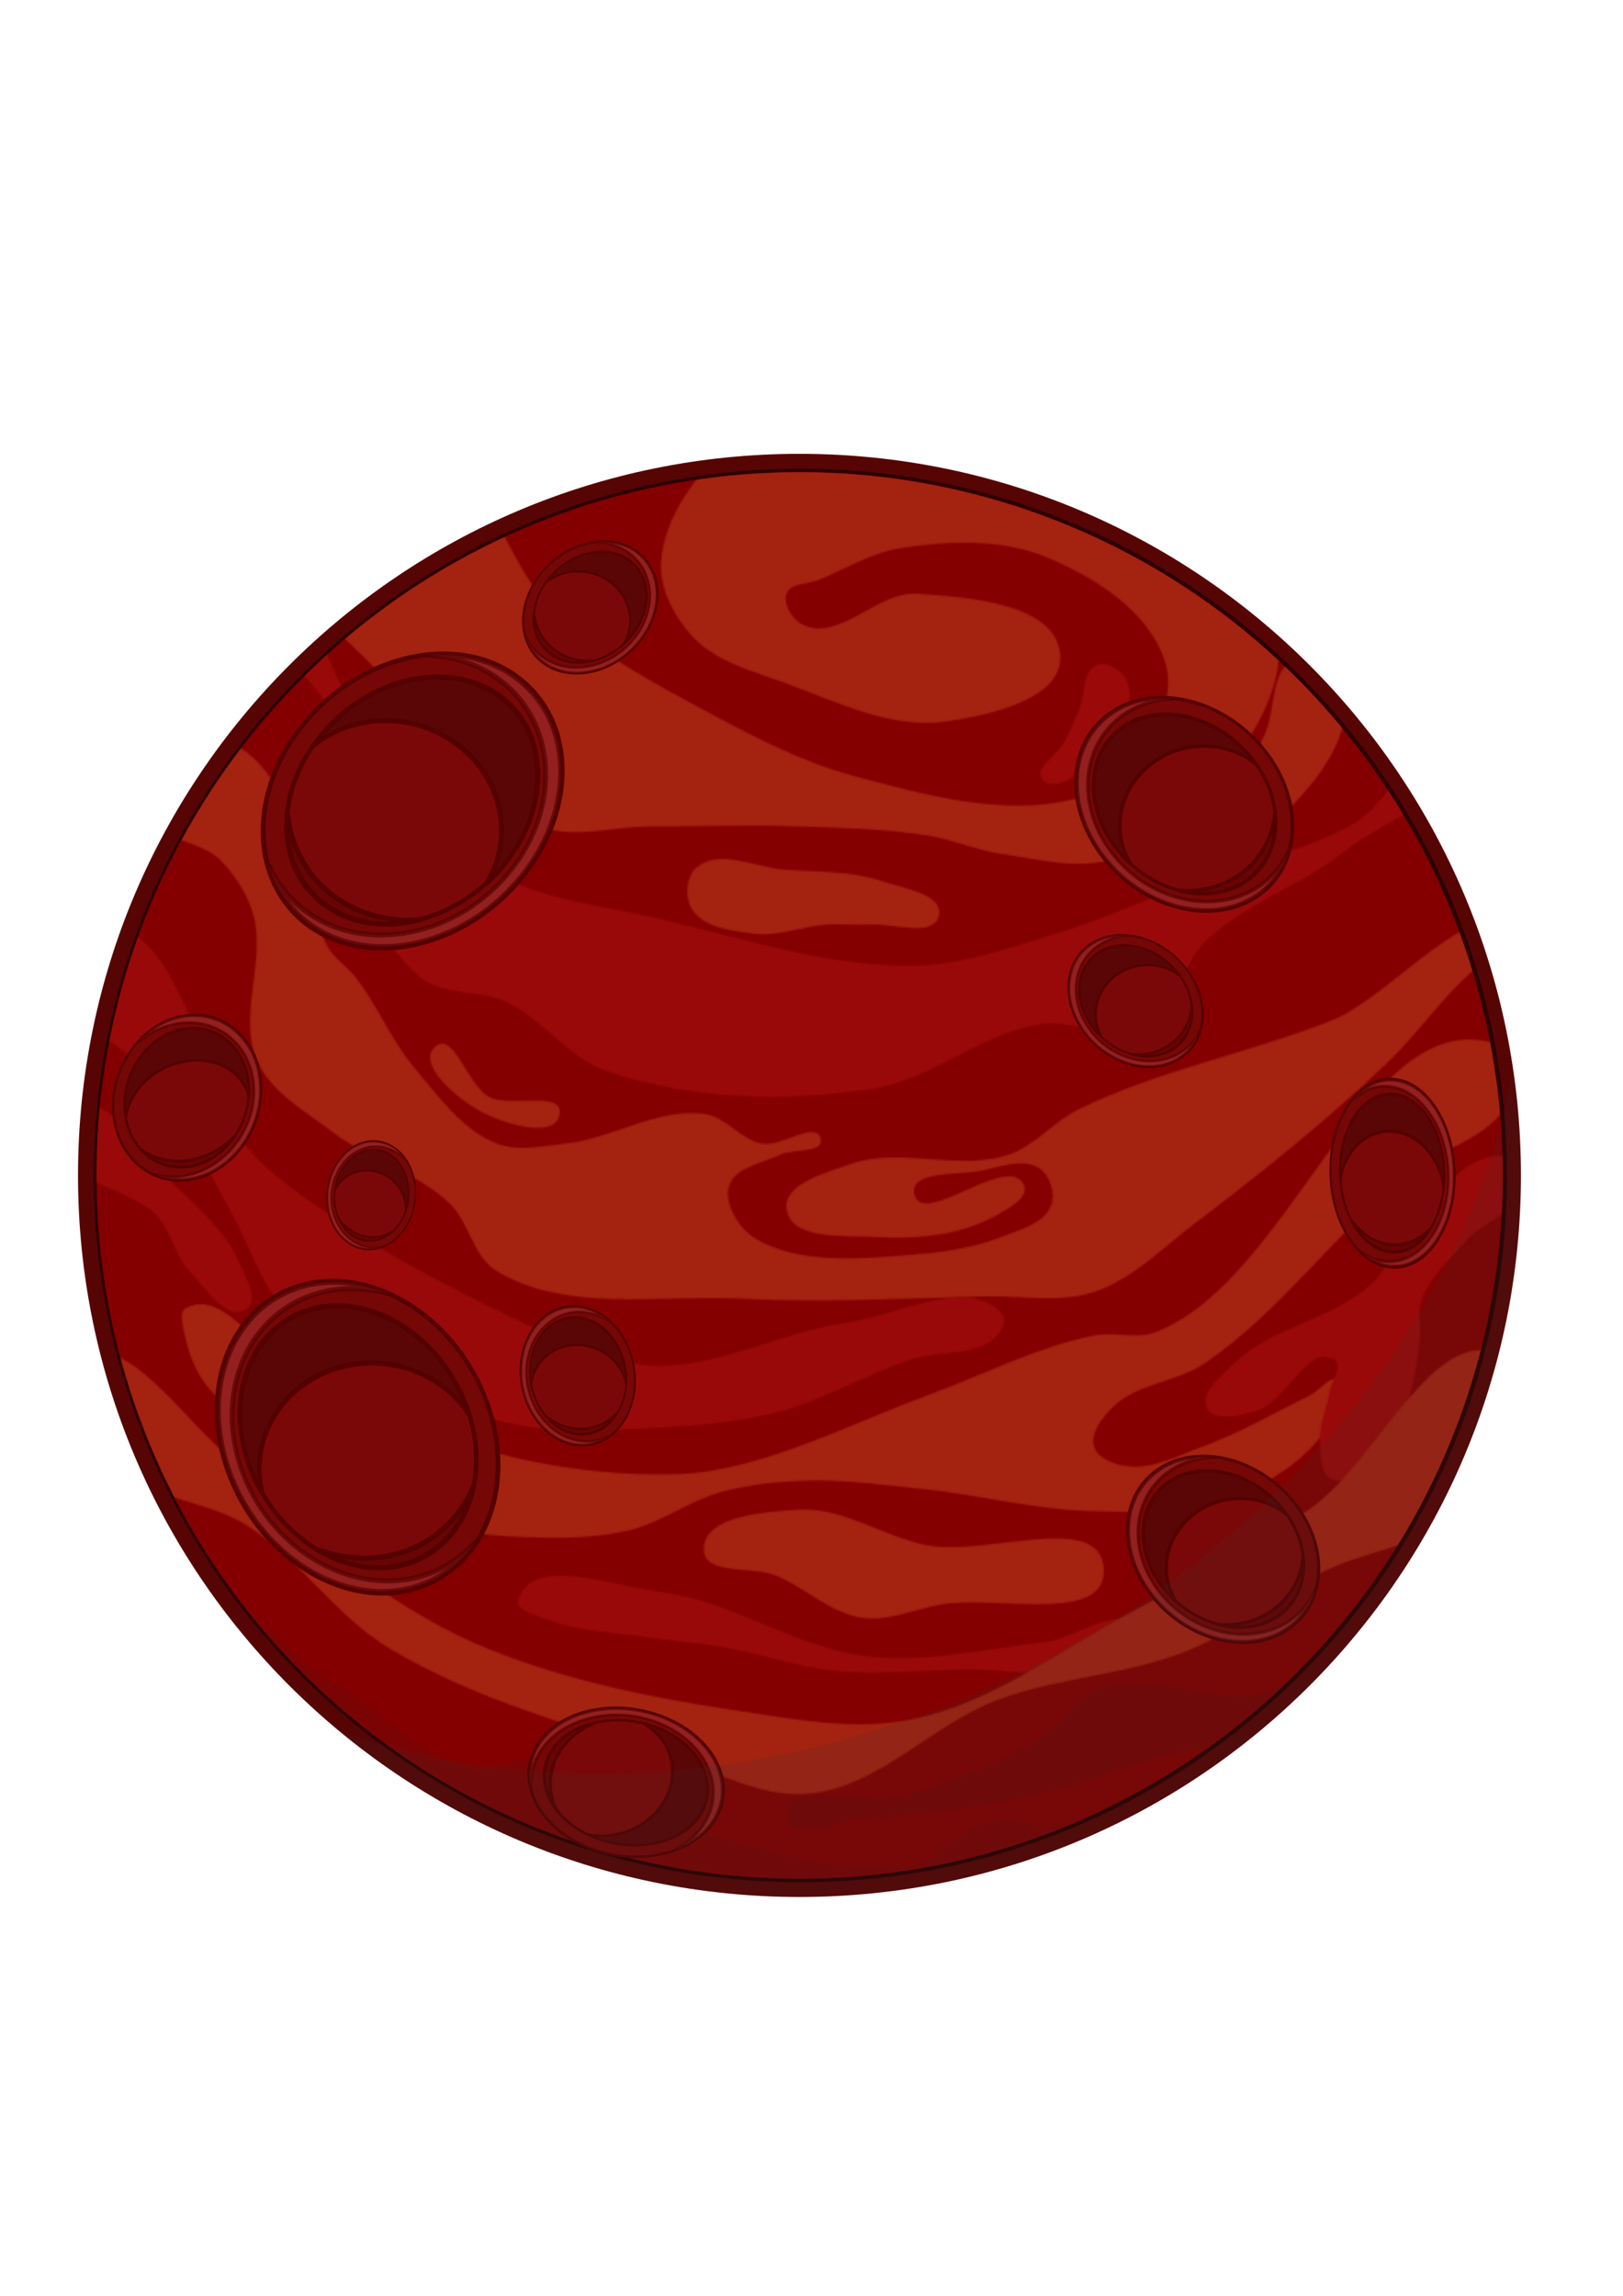 <?xml version="1.0" encoding="UTF-8" standalone="no"?>
<!-- Created with Inkscape (http://www.inkscape.org/) -->

<svg
   xmlns:dc="http://purl.org/dc/elements/1.1/"
   xmlns:cc="http://creativecommons.org/ns#"
   xmlns:rdf="http://www.w3.org/1999/02/22-rdf-syntax-ns#"
   xmlns:svg="http://www.w3.org/2000/svg"
   xmlns="http://www.w3.org/2000/svg"
   xmlns:sodipodi="http://sodipodi.sourceforge.net/DTD/sodipodi-0.dtd"
   xmlns:inkscape="http://www.inkscape.org/namespaces/inkscape"
   width="744.094"
   height="1052.362"
   id="svg6110"
   version="1.1"
   inkscape:version="0.48.4 r9939"
   sodipodi:docname="Planet_Mars.svg"
   inkscape:export-filename="C:\Users\Assem_2\Desktop\Planet_Mars.png"
   inkscape:export-xdpi="90"
   inkscape:export-ydpi="90">
  <defs
     id="defs6112">
    <pattern
       patternUnits="userSpaceOnUse"
       width="945.98"
       height="981.071"
       patternTransform="translate(-1741.621,-219.77)"
       id="pattern6421">
      <path
         sodipodi:nodetypes="aaaaaaaaaaaaaaaaaaaaaaaaaaaaaaaaa"
         inkscape:connector-curvature="0"
         id="path6129"
         d="m 489.641,165.031 c 22.475,9.151 45.782,-21.535 70,-20 32.574,2.065 88.032,5.992 90,38.571 1.66,27.474 -44.194,37.444 -71.429,41.429 -34.399,5.033 -68.763,-12.387 -101.428,-24.286 -20.01,-7.289 -42.562,-13.05 -57.143,-28.571 -11.688,-12.441 -21.163,-30.113 -20,-47.143 1.964,-28.761 22.346,-55.585 44.286,-74.286 34.321,-29.255 80.721,-46.94 125.714,-50 51.391,-3.495 109.985,4.707 150,37.143 39.873,32.321 64.884,87.294 67.143,138.571 1.121,25.446 -12.333,50.706 -27.143,71.429 -19.073,26.687 -44.645,52.338 -75.714,62.857 -22.57,7.641 -47.842,0.526 -71.429,-2.857 -15.548,-2.23 -30.203,-8.955 -45.714,-11.429 -26.401,-4.21 -53.282,-4.761 -80,-5.714 -31.409,-1.12 -62.857,0 -94.286,0 -22.857,0 -47.191,8.084 -68.571,0 -20.197,-7.636 -32.835,-28.073 -48.571,-42.857 -14.725,-13.833 -30.14,-27.159 -42.857,-42.857 -28.601,-35.304 -87.898,-70.937 -74.286,-114.286 9.855,-31.384 59.571,-45.339 91.429,-37.143 43.935,11.303 51.946,75.42 85.714,105.714 26.153,23.463 57.641,40.476 88.571,57.143 31.157,16.788 62.937,33.771 97.143,42.857 44.421,11.8 92.522,25.305 137.143,14.286 16.669,-4.116 32.967,-14.537 42.857,-28.571 11.31,-16.049 20.103,-38.39 14.286,-57.143 -9.795,-31.576 -43.75,-53.043 -74.286,-65.714 -28.204,-11.703 -61.255,-10.405 -91.429,-5.714 -18.175,2.826 -34.401,13.043 -51.429,20 -6.714,2.743 -17.695,1.694 -20,8.571 -2.44,7.28 4.317,17.104 11.429,20 z"
         style="fill:#a42210;fill-opacity:1;stroke:none" />
      <path
         sodipodi:nodetypes="aaaaaaaaa"
         inkscape:connector-curvature="0"
         id="path6131"
         d="m 503.926,352.166 c -15.577,0.954 -30.998,7.761 -46.469,5.714 -13.81,-1.827 -31.649,-3.713 -38.724,-15.713 -4.384,-7.436 -3.434,-20.067 3.098,-25.711 14.069,-12.157 37.217,0.097 55.763,1.428 20.225,1.451 41.224,0.58 60.41,7.142 13.112,4.485 38.45,7.859 35.626,21.426 -2.972,14.276 -28.82,4.759 -43.371,5.714 -8.759,0.574 -17.571,-0.537 -26.332,0 z"
         style="fill:#a42210;fill-opacity:1;stroke:none" />
      <path
         sodipodi:nodetypes="aaaaaaa"
         inkscape:connector-curvature="0"
         id="path6133"
         d="m 742.468,299.315 c 14.819,16.001 44.215,-12.408 58.861,-28.568 16.019,-17.675 32.848,-44.685 24.784,-67.135 -3.838,-10.684 -18.685,-20.805 -29.43,-17.141 -15.568,5.308 -12.022,30.629 -18.588,45.709 -4.401,10.109 -8.832,20.226 -13.941,29.997 -6.642,12.704 -31.426,26.621 -21.686,37.139 z"
         style="fill:#a42210;fill-opacity:1;stroke:none" />
      <path
         sodipodi:nodetypes="aaaaaaaaaaaaaaaaaaaaa"
         inkscape:connector-curvature="0"
         id="path6135"
         d="m 123.75,98.429 c 43.575,-24.277 55.981,82.637 86.2,122.322 24.638,32.357 43.583,71.755 77.448,94.275 33.208,22.083 75.837,25.006 114.624,34.282 52.051,12.448 104.491,29.844 157.995,28.568 29.664,-0.708 58.334,-11.428 86.742,-19.998 28.515,-8.602 55.712,-21.087 83.644,-31.425 34.374,-12.722 71.445,-19.547 103.31,-37.66 27.905,-15.862 53.281,-84.839 74.621,-60.861 25.079,28.18 -51.735,55.279 -81.221,78.807 -27.17,21.679 -62.731,32.38 -87.415,56.852 -14.603,14.478 -15.961,41.695 -34.077,51.423 -20.925,11.236 -47.913,-4.403 -71.253,0 -35.958,6.783 -66.064,34.442 -102.232,39.995 -55.245,8.483 -114.533,7.035 -167.289,-11.427 -23.702,-8.295 -39.279,-32.072 -61.959,-42.852 -17.089,-8.123 -40.07,-3.597 -54.518,-15.815 -27.988,-23.669 -39.229,-63.406 -47.749,-99.058 -4.176,-17.473 4.569,-36.83 -1.078,-53.885 -8.47,-25.581 -33.758,-42.314 -46.939,-65.817 -12.004,-21.403 -50.291,-55.784 -28.855,-67.727 z"
         style="fill:#9a0909;fill-opacity:1;stroke:none" />
      <path
         sodipodi:nodetypes="aaaaaaaaaaaaaaaaaaaaaaaaaaaaaaaaaaaaaaaaaaa"
         inkscape:connector-curvature="0"
         id="path6137"
         d="m 935.355,360.746 c -21.37,-36.4 -76.485,35.849 -115.714,51.429 -52.069,20.679 -108.257,31.072 -158.571,55.714 -15.777,7.727 -27.585,23.121 -44.286,28.571 -31.288,10.21 -67.533,-5.233 -98.572,5.714 -15.452,5.45 -42.682,12.407 -40,28.571 3.255,19.618 37.291,15.982 57.143,17.143 24.619,1.439 51.198,-1.066 72.857,-12.857 7.99,-4.35 22.551,-11.819 18.572,-20 -10.034,-20.625 -63.844,28.158 -68.572,5.714 -3.011,-14.294 27.071,-11.595 41.429,-14.286 12.178,-2.282 27.021,-8.574 37.143,-1.429 6.521,4.604 9.884,15.36 7.143,22.857 -4.265,11.662 -19.885,15.423 -31.429,20 -18.926,7.504 -39.698,9.898 -60,11.429 -25.185,1.899 -51.45,4.153 -75.714,-2.857 -10.044,-2.902 -20.746,-7.446 -27.143,-15.714 -5.444,-7.036 -10.468,-17.463 -7.143,-25.714 4.548,-11.287 20.484,-13.253 31.429,-18.571 8.272,-4.019 27.756,-1.033 25.714,-10 -2.756,-12.108 -24.976,5.341 -37.143,2.857 -13.147,-2.684 -22.418,-16.768 -35.714,-18.571 -29.431,-3.991 -57.606,15.459 -87.143,18.571 -14.207,1.497 -29.543,5.179 -42.857,0 -21.674,-8.431 -36.401,-29.395 -51.429,-47.143 -14.681,-17.337 -23.198,-39.208 -37.143,-57.143 -5.171,-6.651 -13.016,-11.227 -17.143,-18.571 -15.282,-27.202 -9.414,-63.396 -25.714,-90 -9.857,-16.089 -22.601,-37.328 -41.429,-38.571 -22.149,-1.463 -54.684,16.377 -54.286,38.571 0.388,21.657 39.241,20.132 54.286,35.714 8.906,9.224 16.349,20.566 20,32.857 8.819,29.685 -9.874,64.628 2.857,92.857 8.864,19.654 29.981,31.235 47.143,44.286 22.622,17.203 52.123,24.849 72.857,44.286 12.722,11.926 15.007,33.953 30,42.857 44.085,26.179 101.652,14.52 152.857,17.143 50.888,2.606 101.919,-0.13 152.857,-1.429 22.87,-0.583 46.856,4.34 68.572,-2.857 24.072,-7.978 42.617,-27.579 62.857,-42.857 41.558,-31.369 82.242,-64.146 120,-100 18.816,-17.867 33.59,-39.764 52.857,-57.143 8.84,-7.974 34.599,-11.162 28.571,-21.429 z"
         style="fill:#a42210;fill-opacity:1;stroke:none" />
      <path
         sodipodi:nodetypes="aaaaa"
         inkscape:connector-curvature="0"
         id="path6139"
         d="m 258.212,428.603 c 11.573,-10.051 20.082,24.148 33.572,31.429 13.365,7.213 46.302,-4.339 44.286,10.714 -2.182,16.29 -34.815,6.363 -49.286,-1.429 -14.598,-7.86 -41.089,-29.843 -28.572,-40.714 z"
         style="fill:#a42210;fill-opacity:1;stroke:none" />
      <path
         sodipodi:nodetypes="aaaaaaaaaaaaaaaaaaaa"
         inkscape:connector-curvature="0"
         id="path6141"
         d="m 398.118,628.665 c 40.428,-0.495 78.149,-21.656 118.188,-27.274 32.055,-4.498 76.171,-29.849 96.975,-5.051 2.887,3.442 0.075,9.886 -3.03,13.132 -13.046,13.635 -36.651,9.169 -54.548,15.152 -28.821,9.635 -55.353,26.038 -84.853,33.335 -29.599,7.322 -60.456,8.669 -90.914,10.102 -20.184,0.949 -40.626,1.979 -60.609,-1.01 -22.872,-3.421 -45.408,-10.098 -66.67,-19.193 -30.106,-12.878 -61.84,-26.203 -84.853,-49.497 -18.228,-18.451 -25.665,-45.078 -38.386,-67.68 -14.565,-25.879 -26.142,-53.641 -43.436,-77.782 -24.298,-33.916 -99.557,-54.285 -83.843,-92.934 7.88,-19.379 43.743,-13.038 62.63,-4.041 23.111,11.01 32.35,40.069 44.447,62.629 11.081,20.666 11.612,46.587 25.254,65.66 17.105,23.915 43.48,39.869 67.68,56.569 28.291,19.523 59.148,35.158 89.904,50.508 21.719,10.84 43.539,21.932 66.67,29.294 12.774,4.066 25.991,8.245 39.396,8.081 z"
         style="fill:#9a0909;fill-opacity:1;stroke:none" />
      <path
         sodipodi:nodetypes="aaaaaaaaa"
         inkscape:connector-curvature="0"
         id="path6143"
         d="m 19.311,489.264 c -1.32,-8.938 3.303,-22.279 12.122,-24.244 25.973,-5.785 43.476,31.026 62.63,49.497 14.959,14.425 31.696,28.61 40.406,47.477 4.432,9.6 13.982,25.655 5.051,31.315 -12.07,7.649 -25.562,-13.838 -35.355,-24.244 -9.419,-10.008 -11.37,-25.764 -21.213,-35.355 -12.743,-12.416 -32.458,-15.296 -46.467,-26.264 -6.564,-5.139 -15.955,-9.935 -17.173,-18.183 z"
         style="fill:#9a0909;fill-opacity:1;stroke:none" />
      <path
         sodipodi:nodetypes="aaaaaaaaaaaaaaaaaaaaaaaaaaaaaa"
         inkscape:connector-curvature="0"
         id="path6145"
         d="m 102.143,592.3 c 25.203,-13.118 47.157,32.069 72.731,44.447 42.959,20.792 87.841,38.788 134.35,49.497 32.977,7.594 67.192,11.145 101.015,10.102 14.662,-0.453 29.261,-3.299 43.437,-7.071 38.922,-10.357 75.327,-28.547 113.137,-42.426 34.594,-12.699 67.919,-30.1 104.046,-37.376 12.561,-2.53 26.421,2.564 38.386,-2.02 88.096,-33.754 134.486,-217.171 220.213,-177.787 10.102,4.641 5.932,23.367 1.01,33.335 -11.75,23.796 -44.142,29.622 -64.65,46.467 -44.182,36.29 -78.1,84.851 -125.259,117.178 -17.887,12.261 -43.408,12.797 -58.589,28.284 -6.223,6.348 -13.741,15.752 -11.112,24.244 2.323,7.502 12.432,10.985 20.203,12.122 16.162,2.364 32.122,-6.555 47.477,-12.122 23.504,-8.521 45.218,-21.347 67.68,-32.325 6.088,-2.976 13.044,-13.509 18.183,-9.091 9.125,7.844 -3.85,24.751 -11.112,34.345 -14.653,19.361 -37.695,32.375 -60.609,40.406 -25.835,9.055 -54.453,7.656 -81.822,7.071 -36.661,-0.783 -72.609,-10.496 -109.097,-14.142 -23.847,-2.383 -47.767,-5.812 -71.721,-5.051 -17.658,0.561 -35.468,2.477 -52.528,7.071 -20.408,5.496 -37.997,19.479 -58.589,24.244 -21.036,4.867 -43.072,4.83 -64.65,4.041 -14.943,-0.546 -30.267,-1.315 -44.447,-6.061 -54.894,-18.375 -112.033,-42.526 -151.523,-84.853 -9.145,-9.802 -14.649,-23.2 -17.173,-36.365 -1.016,-5.301 -3.778,-13.67 1.01,-16.162 z"
         style="fill:#a42210;fill-opacity:1;stroke:none" />
      <path
         sodipodi:nodetypes="aaaaaaaaaaaaaaaaa"
         inkscape:connector-curvature="0"
         id="path6147"
         d="m 741.57,654.929 c -4.923,-9.351 8.659,-19.833 16.162,-27.274 23.784,-23.587 62.255,-27.793 86.873,-50.508 10.846,-10.008 15.371,-25.405 25.254,-36.365 14.87,-16.491 28.603,-39.792 50.508,-43.437 8.943,-1.488 23.379,1.231 25.254,10.102 4.186,19.802 -29.256,28.069 -42.426,43.437 -9.86,11.505 -22.196,22.089 -27.274,36.365 -2.823,7.938 0.025,16.893 -1.01,25.254 -1.817,14.681 -3.909,29.582 -9.091,43.437 -4.595,12.283 -9.091,25.982 -19.193,34.345 -7.382,6.111 -18.786,13.539 -27.274,9.091 -7.456,-3.907 -6.708,-15.834 -7.071,-24.244 -0.445,-10.292 4.286,-20.157 6.061,-30.305 1.173,-6.708 8.761,-16.525 3.03,-20.203 -16.584,-10.644 -30.434,27.336 -49.497,32.325 -9.794,2.563 -25.588,6.938 -30.305,-2.02 z"
         style="fill:#9a0909;fill-opacity:1;stroke:none" />
      <path
         sodipodi:nodetypes="aaaaaaaa"
         inkscape:connector-curvature="0"
         id="path6149"
         d="m 471.859,759.985 c -14.819,-6.245 -44.931,-0.089 -45.457,-16.162 -0.695,-21.255 37.373,-23.781 58.589,-25.254 27.87,-1.935 53.443,16.62 80.812,22.223 36.622,7.498 109.68,-22.202 111.117,15.152 1.351,35.109 -68.525,15.63 -103.035,22.223 -16.094,3.075 -32.275,10.456 -48.487,8.081 -19.668,-2.881 -35.221,-18.544 -53.538,-26.264 z"
         style="fill:#a42210;fill-opacity:1;stroke:none" />
      <path
         sodipodi:nodetypes="aaaaaaaaaaaa"
         inkscape:connector-curvature="0"
         id="path6151"
         d="m 310.235,775.137 c 7.791,-28.638 59.435,-8.661 88.894,-5.051 45.139,5.533 85.105,35.435 130.31,40.406 36.94,4.062 74.197,-4.851 111.117,-9.091 18.261,-2.097 47.715,-25.145 54.548,-8.081 5.209,13.009 -21.02,19.908 -34.345,24.244 -22.096,7.19 -46.467,0.698 -69.701,1.01 -27.274,0.366 -54.677,3.677 -81.822,1.01 -24.318,-2.389 -47.629,-11.076 -71.721,-15.152 -15.731,-2.661 -31.709,-3.634 -47.477,-6.061 -20.628,-3.174 -42.262,-3.308 -61.619,-11.112 -6.756,-2.724 -20.095,-5.093 -18.183,-12.122 z"
         style="fill:#9a0909;fill-opacity:1;stroke:none" />
      <path
         sodipodi:nodetypes="aaaaaaaaaaaaaaaaaaa"
         inkscape:connector-curvature="0"
         id="path6153"
         d="m 31.432,625.635 c 30.843,-25.598 70.002,39.534 102.025,63.64 28.954,21.795 51.385,51.579 80.812,72.731 24.486,17.6 50.772,33.304 78.792,44.447 48.036,19.103 99.387,29.729 150.513,37.376 37.351,5.586 76.129,13.589 113.137,6.061 50.321,-10.235 93.069,-43.537 138.391,-67.68 37.414,-19.93 74.842,-40.114 110.107,-63.64 43.363,-28.928 79.84,-122.249 124.249,-94.954 25.094,15.423 1.793,63.524 -16.162,86.873 -22.953,29.849 -68.757,30.852 -102.025,48.487 -27.604,14.632 -51.952,35.512 -80.812,47.477 -38.25,15.857 -81.445,16.758 -120.208,31.315 -40.882,15.353 -73.749,54.004 -117.178,58.589 -29.401,3.104 -57.717,-13.177 -85.863,-22.223 -60.484,-19.44 -123.312,-35.998 -177.787,-68.69 -33.57,-20.147 -55.949,-55.616 -88.893,-76.772 -25.864,-16.609 -62.736,-16.041 -83.843,-38.386 -15.887,-16.819 -43.057,-49.874 -25.254,-64.65 z"
         style="fill:#a42210;fill-opacity:1;stroke:none" />
      <path
         sodipodi:nodetypes="aaaaaaaaaaa"
         inkscape:connector-curvature="0"
         id="path6155"
         d="m 478.93,910.498 c -1.958,-24.89 49.772,-6.143 73.741,-13.132 27.974,-8.157 55.591,-18.741 80.812,-33.335 16.206,-9.377 26.571,-28.775 44.447,-34.345 29.94,-9.33 62.854,9.156 93.944,5.051 19.318,-2.551 41.424,-31.596 55.558,-18.183 9.361,8.884 -0.567,28.678 -10.102,37.376 -23.23,21.19 -62.319,8.996 -92.934,16.162 -33.507,7.844 -65.324,22.188 -98.995,29.294 -30.894,6.521 -62.417,10.4 -93.944,12.122 -17.486,0.955 -51.155,16.448 -52.528,-1.01 z"
         style="fill:#790404;fill-opacity:1;stroke:none" />
      <path
         sodipodi:nodetypes="aaaaaaaaaaaaaaaaaaa"
         inkscape:connector-curvature="0"
         id="path6157"
         d="m 95.072,774.127 c 25.416,-27.995 67.228,34.687 100.005,53.538 29.486,16.958 53.408,47.444 86.873,53.538 12.149,2.212 24.017,-6.929 36.365,-7.071 14.004,-0.161 28.403,1.895 41.416,7.071 15.793,6.282 27.498,20.159 42.426,28.284 9.67,5.263 19.697,10.185 30.305,13.132 41.57,11.549 86.086,26.137 128.289,17.173 15.083,-3.204 24.559,-20.044 39.396,-24.244 20.735,-5.869 43.528,4.276 64.65,0 32.241,-6.527 58.059,-36.752 90.914,-38.386 29.572,-1.47 88.345,-3.138 84.853,26.264 -3.741,31.495 -64.35,-2.261 -94.954,6.061 -40.396,10.984 -72.027,44.549 -112.127,56.569 -39.288,11.776 -81.22,13.445 -122.228,14.142 -58.099,0.987 -118.644,4.301 -173.746,-14.142 -49.518,-16.574 -90.767,-52.231 -132.33,-83.843 -34.344,-26.121 -67.788,-54.194 -95.965,-86.873 -5.55,-6.436 -19.855,-14.921 -14.142,-21.213 z"
         style="fill:#7a0404;fill-opacity:1;stroke:none" />
      <path
         style="fill:#9b0909;fill-opacity:1;stroke:none"
         d="m 638.43,261.362 c 9.438,10.19 28.158,-7.902 37.485,-18.193 10.202,-11.257 20.919,-28.458 15.783,-42.755 -2.444,-6.804 -11.899,-13.249 -18.742,-10.916 -9.914,3.38 -7.656,19.506 -11.838,29.11 -2.803,6.438 -5.624,12.881 -8.878,19.103 -4.23,8.09 -20.014,16.953 -13.81,23.652 z"
         id="path6249"
         inkscape:connector-curvature="0"
         sodipodi:nodetypes="aaaaaaa" />
    </pattern>
    <clipPath
       clipPathUnits="userSpaceOnUse"
       id="clipPath6443">
      <path
         transform="matrix(0.807,0,0,0.807,160.476,431.704)"
         d="m -1208.572,-176.209 a 545.714,545.714 0 1 1 -1091.429,0 545.714,545.714 0 1 1 1091.429,0 z"
         sodipodi:ry="545.71429"
         sodipodi:rx="545.71429"
         sodipodi:cy="-176.20924"
         sodipodi:cx="-1754.2858"
         id="path6445"
         style="fill:#840000;fill-opacity:1;stroke:#2b0000;stroke-width:4;stroke-miterlimit:4;stroke-dasharray:none;stroke-dashoffset:0"
         sodipodi:type="arc" />
    </clipPath>
  </defs>
  <sodipodi:namedview
     id="base"
     pagecolor="#ffffff"
     bordercolor="#666666"
     borderopacity="1.0"
     inkscape:pageopacity="0.0"
     inkscape:pageshadow="2"
     inkscape:zoom="0.24748737"
     inkscape:cx="125.92518"
     inkscape:cy="800.77311"
     inkscape:document-units="px"
     inkscape:current-layer="layer1"
     showgrid="false"
     showguides="true"
     inkscape:guide-bbox="true"
     inkscape:window-width="1366"
     inkscape:window-height="705"
     inkscape:window-x="-8"
     inkscape:window-y="-8"
     inkscape:window-maximized="1" />
  <g
     inkscape:label="Layer 1"
     inkscape:groupmode="layer"
     id="layer1">
    <g
       id="g6746"
       transform="matrix(0.732,0,0,0.732,133.813,153.383)">
      <path
         sodipodi:type="arc"
         style="fill:#540302;fill-opacity:0.988;stroke:none"
         id="path6447"
         sodipodi:cx="-1754.2858"
         sodipodi:cy="-176.20924"
         sodipodi:rx="545.71429"
         sodipodi:ry="545.71429"
         d="m -1208.572,-176.209 c 0,301.39 -244.325,545.714 -545.714,545.714 -301.39,0 -545.714,-244.325 -545.714,-545.714 0,-301.39 244.325,-545.714 545.714,-545.714 301.39,0 545.714,244.325 545.714,545.714 z"
         transform="matrix(0.828,0,0,0.828,1770.463,672.404)" />
      <path
         transform="matrix(0.811,0,0,0.811,1741.237,669.468)"
         d="m -1208.572,-176.209 c 0,301.39 -244.325,545.714 -545.714,545.714 -301.39,0 -545.714,-244.325 -545.714,-545.714 0,-301.39 244.325,-545.714 545.714,-545.714 301.39,0 545.714,244.325 545.714,545.714 z"
         sodipodi:ry="545.71429"
         sodipodi:rx="545.71429"
         sodipodi:cy="-176.20924"
         sodipodi:cx="-1754.2858"
         id="path6744"
         style="fill:#2b0000;fill-opacity:0.988;stroke:none"
         sodipodi:type="arc" />
      <path
         transform="matrix(0.807,0,0,0.807,1733.724,668.714)"
         d="m -1208.572,-176.209 c 0,301.39 -244.325,545.714 -545.714,545.714 -301.39,0 -545.714,-244.325 -545.714,-545.714 0,-301.39 244.325,-545.714 545.714,-545.714 301.39,0 545.714,244.325 545.714,545.714 z"
         sodipodi:ry="545.71429"
         sodipodi:rx="545.71429"
         sodipodi:cy="-176.20924"
         sodipodi:cx="-1754.2858"
         id="path6375"
         style="fill:#840000;fill-opacity:1;stroke:none"
         sodipodi:type="arc" />
      <rect
         transform="translate(1573.248,237.009)"
         clip-path="url(#clipPath6443)"
         id="rect6439"
         y="-219.77"
         x="-1741.621"
         height="981.071"
         width="945.98"
         style="fill:url(#pattern6421);stroke:none" />
      <g
         style="stroke:#550000;stroke-width:4.328"
         transform="matrix(0.586,-0.226,0.311,0.7,423.124,286.901)"
         id="g6470">
        <path
           transform="matrix(1.29,0,0,1.29,531.332,9.041)"
           d="m -942.857,235.219 c 0,56.806 -46.051,102.857 -102.857,102.857 -56.806,0 -102.857,-46.051 -102.857,-102.857 0,-56.806 46.051,-102.857 102.857,-102.857 56.806,0 102.857,46.051 102.857,102.857 z"
           sodipodi:ry="102.85714"
           sodipodi:rx="102.85714"
           sodipodi:cy="235.21933"
           sodipodi:cx="-1045.7142"
           id="path6451"
           style="fill:#750707;fill-opacity:1;stroke:#550000;stroke-width:3.357"
           sodipodi:type="arc" />
        <path
           sodipodi:type="arc"
           style="fill:#7b0808;fill-opacity:1;stroke:#550000;stroke-width:3.996"
           id="path6449"
           sodipodi:cx="-1045.7142"
           sodipodi:cy="235.21933"
           sodipodi:rx="102.85714"
           sodipodi:ry="102.85714"
           d="m -942.857,235.219 c 0,56.806 -46.051,102.857 -102.857,102.857 -56.806,0 -102.857,-46.051 -102.857,-102.857 0,-56.806 46.051,-102.857 102.857,-102.857 56.806,0 102.857,46.051 102.857,102.857 z"
           transform="matrix(1.083,0,0,1.083,315.714,57.541)" />
        <path
           inkscape:connector-curvature="0"
           style="fill:#5a0606;fill-opacity:1;stroke:#550000;stroke-width:4.328"
           d="m -817.156,200.938 c -61.54,0 -111.406,49.897 -111.406,111.438 0,5.488 0.39,10.881 1.156,16.156 8.009,-42.516 54.312,-75.125 110.25,-75.125 55.925,0 102.257,32.592 110.281,75.094 0.763,-5.266 1.156,-10.648 1.156,-16.125 0,-61.54 -49.897,-111.438 -111.438,-111.438 z"
           id="path6453" />
        <path
           inkscape:connector-curvature="0"
           style="fill:#670404;fill-opacity:1;stroke:#550000;stroke-width:4.328"
           d="m -902.625,383.844 c 20.44,24.419 51.133,39.938 85.469,39.938 34.336,0 65.06,-15.518 85.5,-39.938 -22.412,18.5 -52.476,29.812 -85.5,29.812 -33.024,0 -63.056,-11.313 -85.469,-29.812 z"
           id="path6458" />
        <path
           inkscape:connector-curvature="0"
           style="opacity:0.679;fill:#a02c2c;fill-opacity:1;stroke:#550000;stroke-width:4.328"
           d="m -817.156,180.719 c -72.698,0 -131.625,58.958 -131.625,131.656 0,72.698 58.927,131.625 131.625,131.625 23.394,0 45.368,-6.112 64.406,-16.812 -16.244,6.757 -34.219,10.531 -53.125,10.531 -72.586,0 -131.438,-55.347 -131.438,-123.594 0,-68.246 58.852,-123.562 131.438,-123.562 27.22,0 52.493,7.77 73.469,21.094 -22.898,-19.286 -52.468,-30.938 -84.75,-30.938 z"
           id="path6465" />
      </g>
      <g
         id="g6477"
         transform="matrix(-0.154,0.317,-0.432,-0.152,218.42,1213.217)"
         style="stroke:#550000;stroke-width:4.328">
        <path
           sodipodi:type="arc"
           style="fill:#750707;fill-opacity:1;stroke:#550000;stroke-width:3.357"
           id="path6479"
           sodipodi:cx="-1045.7142"
           sodipodi:cy="235.21933"
           sodipodi:rx="102.85714"
           sodipodi:ry="102.85714"
           d="m -942.857,235.219 c 0,56.806 -46.051,102.857 -102.857,102.857 -56.806,0 -102.857,-46.051 -102.857,-102.857 0,-56.806 46.051,-102.857 102.857,-102.857 56.806,0 102.857,46.051 102.857,102.857 z"
           transform="matrix(1.29,0,0,1.29,531.332,9.041)" />
        <path
           transform="matrix(1.083,0,0,1.083,315.714,57.541)"
           d="m -942.857,235.219 c 0,56.806 -46.051,102.857 -102.857,102.857 -56.806,0 -102.857,-46.051 -102.857,-102.857 0,-56.806 46.051,-102.857 102.857,-102.857 56.806,0 102.857,46.051 102.857,102.857 z"
           sodipodi:ry="102.85714"
           sodipodi:rx="102.85714"
           sodipodi:cy="235.21933"
           sodipodi:cx="-1045.7142"
           id="path6481"
           style="fill:#7b0808;fill-opacity:1;stroke:#550000;stroke-width:3.996"
           sodipodi:type="arc" />
        <path
           id="path6483"
           d="m -817.156,200.938 c -61.54,0 -111.406,49.897 -111.406,111.438 0,5.488 0.39,10.881 1.156,16.156 8.009,-42.516 54.312,-75.125 110.25,-75.125 55.925,0 102.257,32.592 110.281,75.094 0.763,-5.266 1.156,-10.648 1.156,-16.125 0,-61.54 -49.897,-111.438 -111.438,-111.438 z"
           style="fill:#5a0606;fill-opacity:1;stroke:#550000;stroke-width:4.328"
           inkscape:connector-curvature="0" />
        <path
           id="path6485"
           d="m -902.625,383.844 c 20.44,24.419 51.133,39.938 85.469,39.938 34.336,0 65.06,-15.518 85.5,-39.938 -22.412,18.5 -52.476,29.812 -85.5,29.812 -33.024,0 -63.056,-11.313 -85.469,-29.812 z"
           style="fill:#670404;fill-opacity:1;stroke:#550000;stroke-width:4.328"
           inkscape:connector-curvature="0" />
        <path
           id="path6487"
           d="m -817.156,180.719 c -72.698,0 -131.625,58.958 -131.625,131.656 0,72.698 58.927,131.625 131.625,131.625 23.394,0 45.368,-6.112 64.406,-16.812 -16.244,6.757 -34.219,10.531 -53.125,10.531 -72.586,0 -131.438,-55.347 -131.438,-123.594 0,-68.246 58.852,-123.562 131.438,-123.562 27.22,0 52.493,7.77 73.469,21.094 -22.898,-19.286 -52.468,-30.938 -84.75,-30.938 z"
           style="opacity:0.679;fill:#a02c2c;fill-opacity:1;stroke:#550000;stroke-width:4.328"
           inkscape:connector-curvature="0" />
      </g>
      <g
         id="g6489"
         transform="matrix(0.269,-0.007,0.025,0.328,391.204,543.833)"
         style="stroke:#550000;stroke-width:4.328">
        <path
           sodipodi:type="arc"
           style="fill:#750707;fill-opacity:1;stroke:#550000;stroke-width:3.357"
           id="path6491"
           sodipodi:cx="-1045.7142"
           sodipodi:cy="235.21933"
           sodipodi:rx="102.85714"
           sodipodi:ry="102.85714"
           d="m -942.857,235.219 c 0,56.806 -46.051,102.857 -102.857,102.857 -56.806,0 -102.857,-46.051 -102.857,-102.857 0,-56.806 46.051,-102.857 102.857,-102.857 56.806,0 102.857,46.051 102.857,102.857 z"
           transform="matrix(1.29,0,0,1.29,531.332,9.041)" />
        <path
           transform="matrix(1.083,0,0,1.083,315.714,57.541)"
           d="m -942.857,235.219 c 0,56.806 -46.051,102.857 -102.857,102.857 -56.806,0 -102.857,-46.051 -102.857,-102.857 0,-56.806 46.051,-102.857 102.857,-102.857 56.806,0 102.857,46.051 102.857,102.857 z"
           sodipodi:ry="102.85714"
           sodipodi:rx="102.85714"
           sodipodi:cy="235.21933"
           sodipodi:cx="-1045.7142"
           id="path6493"
           style="fill:#7b0808;fill-opacity:1;stroke:#550000;stroke-width:3.996"
           sodipodi:type="arc" />
        <path
           id="path6495"
           d="m -817.156,200.938 c -61.54,0 -111.406,49.897 -111.406,111.438 0,5.488 0.39,10.881 1.156,16.156 8.009,-42.516 54.312,-75.125 110.25,-75.125 55.925,0 102.257,32.592 110.281,75.094 0.763,-5.266 1.156,-10.648 1.156,-16.125 0,-61.54 -49.897,-111.438 -111.438,-111.438 z"
           style="fill:#5a0606;fill-opacity:1;stroke:#550000;stroke-width:4.328"
           inkscape:connector-curvature="0" />
        <path
           id="path6497"
           d="m -902.625,383.844 c 20.44,24.419 51.133,39.938 85.469,39.938 34.336,0 65.06,-15.518 85.5,-39.938 -22.412,18.5 -52.476,29.812 -85.5,29.812 -33.024,0 -63.056,-11.313 -85.469,-29.812 z"
           style="fill:#670404;fill-opacity:1;stroke:#550000;stroke-width:4.328"
           inkscape:connector-curvature="0" />
        <path
           id="path6499"
           d="m -817.156,180.719 c -72.698,0 -131.625,58.958 -131.625,131.656 0,72.698 58.927,131.625 131.625,131.625 23.394,0 45.368,-6.112 64.406,-16.812 -16.244,6.757 -34.219,10.531 -53.125,10.531 -72.586,0 -131.438,-55.347 -131.438,-123.594 0,-68.246 58.852,-123.562 131.438,-123.562 27.22,0 52.493,7.77 73.469,21.094 -22.898,-19.286 -52.468,-30.938 -84.75,-30.938 z"
           style="opacity:0.679;fill:#a02c2c;fill-opacity:1;stroke:#550000;stroke-width:4.328"
           inkscape:connector-curvature="0" />
      </g>
      <g
         style="stroke:#550000;stroke-width:4.328"
         transform="matrix(0.202,0.054,-0.054,0.25,231.748,504.982)"
         id="g6501">
        <path
           transform="matrix(1.29,0,0,1.29,531.332,9.041)"
           d="m -942.857,235.219 c 0,56.806 -46.051,102.857 -102.857,102.857 -56.806,0 -102.857,-46.051 -102.857,-102.857 0,-56.806 46.051,-102.857 102.857,-102.857 56.806,0 102.857,46.051 102.857,102.857 z"
           sodipodi:ry="102.85714"
           sodipodi:rx="102.85714"
           sodipodi:cy="235.21933"
           sodipodi:cx="-1045.7142"
           id="path6503"
           style="fill:#750707;fill-opacity:1;stroke:#550000;stroke-width:3.357"
           sodipodi:type="arc" />
        <path
           sodipodi:type="arc"
           style="fill:#7b0808;fill-opacity:1;stroke:#550000;stroke-width:3.996"
           id="path6505"
           sodipodi:cx="-1045.7142"
           sodipodi:cy="235.21933"
           sodipodi:rx="102.85714"
           sodipodi:ry="102.85714"
           d="m -942.857,235.219 c 0,56.806 -46.051,102.857 -102.857,102.857 -56.806,0 -102.857,-46.051 -102.857,-102.857 0,-56.806 46.051,-102.857 102.857,-102.857 56.806,0 102.857,46.051 102.857,102.857 z"
           transform="matrix(1.083,0,0,1.083,315.714,57.541)" />
        <path
           inkscape:connector-curvature="0"
           style="fill:#5a0606;fill-opacity:1;stroke:#550000;stroke-width:4.328"
           d="m -817.156,200.938 c -61.54,0 -111.406,49.897 -111.406,111.438 0,5.488 0.39,10.881 1.156,16.156 8.009,-42.516 54.312,-75.125 110.25,-75.125 55.925,0 102.257,32.592 110.281,75.094 0.763,-5.266 1.156,-10.648 1.156,-16.125 0,-61.54 -49.897,-111.438 -111.438,-111.438 z"
           id="path6507" />
        <path
           inkscape:connector-curvature="0"
           style="fill:#670404;fill-opacity:1;stroke:#550000;stroke-width:4.328"
           d="m -902.625,383.844 c 20.44,24.419 51.133,39.938 85.469,39.938 34.336,0 65.06,-15.518 85.5,-39.938 -22.412,18.5 -52.476,29.812 -85.5,29.812 -33.024,0 -63.056,-11.313 -85.469,-29.812 z"
           id="path6509" />
        <path
           inkscape:connector-curvature="0"
           style="opacity:0.679;fill:#a02c2c;fill-opacity:1;stroke:#550000;stroke-width:4.328"
           d="m -817.156,180.719 c -72.698,0 -131.625,58.958 -131.625,131.656 0,72.698 58.927,131.625 131.625,131.625 23.394,0 45.368,-6.112 64.406,-16.812 -16.244,6.757 -34.219,10.531 -53.125,10.531 -72.586,0 -131.438,-55.347 -131.438,-123.594 0,-68.246 58.852,-123.562 131.438,-123.562 27.22,0 52.493,7.77 73.469,21.094 -22.898,-19.286 -52.468,-30.938 -84.75,-30.938 z"
           id="path6511" />
      </g>
      <g
         id="g6513"
         transform="matrix(0.355,-0.284,0.368,0.416,734.181,-68.045)"
         style="stroke:#550000;stroke-width:4.328">
        <path
           sodipodi:type="arc"
           style="fill:#750707;fill-opacity:1;stroke:#550000;stroke-width:3.357"
           id="path6515"
           sodipodi:cx="-1045.7142"
           sodipodi:cy="235.21933"
           sodipodi:rx="102.85714"
           sodipodi:ry="102.85714"
           d="m -942.857,235.219 c 0,56.806 -46.051,102.857 -102.857,102.857 -56.806,0 -102.857,-46.051 -102.857,-102.857 0,-56.806 46.051,-102.857 102.857,-102.857 56.806,0 102.857,46.051 102.857,102.857 z"
           transform="matrix(1.29,0,0,1.29,531.332,9.041)" />
        <path
           transform="matrix(1.083,0,0,1.083,315.714,57.541)"
           d="m -942.857,235.219 c 0,56.806 -46.051,102.857 -102.857,102.857 -56.806,0 -102.857,-46.051 -102.857,-102.857 0,-56.806 46.051,-102.857 102.857,-102.857 56.806,0 102.857,46.051 102.857,102.857 z"
           sodipodi:ry="102.85714"
           sodipodi:rx="102.85714"
           sodipodi:cy="235.21933"
           sodipodi:cx="-1045.7142"
           id="path6517"
           style="fill:#7b0808;fill-opacity:1;stroke:#550000;stroke-width:3.996"
           sodipodi:type="arc" />
        <path
           id="path6519"
           d="m -817.156,200.938 c -61.54,0 -111.406,49.897 -111.406,111.438 0,5.488 0.39,10.881 1.156,16.156 8.009,-42.516 54.312,-75.125 110.25,-75.125 55.925,0 102.257,32.592 110.281,75.094 0.763,-5.266 1.156,-10.648 1.156,-16.125 0,-61.54 -49.897,-111.438 -111.438,-111.438 z"
           style="fill:#5a0606;fill-opacity:1;stroke:#550000;stroke-width:4.328"
           inkscape:connector-curvature="0" />
        <path
           id="path6521"
           d="m -902.625,383.844 c 20.44,24.419 51.133,39.938 85.469,39.938 34.336,0 65.06,-15.518 85.5,-39.938 -22.412,18.5 -52.476,29.812 -85.5,29.812 -33.024,0 -63.056,-11.313 -85.469,-29.812 z"
           style="fill:#670404;fill-opacity:1;stroke:#550000;stroke-width:4.328"
           inkscape:connector-curvature="0" />
        <path
           id="path6523"
           d="m -817.156,180.719 c -72.698,0 -131.625,58.958 -131.625,131.656 0,72.698 58.927,131.625 131.625,131.625 23.394,0 45.368,-6.112 64.406,-16.812 -16.244,6.757 -34.219,10.531 -53.125,10.531 -72.586,0 -131.438,-55.347 -131.438,-123.594 0,-68.246 58.852,-123.562 131.438,-123.562 27.22,0 52.493,7.77 73.469,21.094 -22.898,-19.286 -52.468,-30.938 -84.75,-30.938 z"
           style="opacity:0.679;fill:#a02c2c;fill-opacity:1;stroke:#550000;stroke-width:4.328"
           inkscape:connector-curvature="0" />
      </g>
      <g
         style="stroke:#550000;stroke-width:4.328"
         transform="matrix(-0.49,-0.392,-0.508,0.573,-166.25,-207.501)"
         id="g6525">
        <path
           transform="matrix(1.29,0,0,1.29,531.332,9.041)"
           d="m -942.857,235.219 c 0,56.806 -46.051,102.857 -102.857,102.857 -56.806,0 -102.857,-46.051 -102.857,-102.857 0,-56.806 46.051,-102.857 102.857,-102.857 56.806,0 102.857,46.051 102.857,102.857 z"
           sodipodi:ry="102.85714"
           sodipodi:rx="102.85714"
           sodipodi:cy="235.21933"
           sodipodi:cx="-1045.7142"
           id="path6527"
           style="fill:#750707;fill-opacity:1;stroke:#550000;stroke-width:3.357"
           sodipodi:type="arc" />
        <path
           sodipodi:type="arc"
           style="fill:#7b0808;fill-opacity:1;stroke:#550000;stroke-width:3.996"
           id="path6529"
           sodipodi:cx="-1045.7142"
           sodipodi:cy="235.21933"
           sodipodi:rx="102.85714"
           sodipodi:ry="102.85714"
           d="m -942.857,235.219 c 0,56.806 -46.051,102.857 -102.857,102.857 -56.806,0 -102.857,-46.051 -102.857,-102.857 0,-56.806 46.051,-102.857 102.857,-102.857 56.806,0 102.857,46.051 102.857,102.857 z"
           transform="matrix(1.083,0,0,1.083,315.714,57.541)" />
        <path
           inkscape:connector-curvature="0"
           style="fill:#5a0606;fill-opacity:1;stroke:#550000;stroke-width:4.328"
           d="m -817.156,200.938 c -61.54,0 -111.406,49.897 -111.406,111.438 0,5.488 0.39,10.881 1.156,16.156 8.009,-42.516 54.312,-75.125 110.25,-75.125 55.925,0 102.257,32.592 110.281,75.094 0.763,-5.266 1.156,-10.648 1.156,-16.125 0,-61.54 -49.897,-111.438 -111.438,-111.438 z"
           id="path6531" />
        <path
           inkscape:connector-curvature="0"
           style="fill:#670404;fill-opacity:1;stroke:#550000;stroke-width:4.328"
           d="m -902.625,383.844 c 20.44,24.419 51.133,39.938 85.469,39.938 34.336,0 65.06,-15.518 85.5,-39.938 -22.412,18.5 -52.476,29.812 -85.5,29.812 -33.024,0 -63.056,-11.313 -85.469,-29.812 z"
           id="path6533" />
        <path
           inkscape:connector-curvature="0"
           style="opacity:0.679;fill:#a02c2c;fill-opacity:1;stroke:#550000;stroke-width:4.328"
           d="m -817.156,180.719 c -72.698,0 -131.625,58.958 -131.625,131.656 0,72.698 58.927,131.625 131.625,131.625 23.394,0 45.368,-6.112 64.406,-16.812 -16.244,6.757 -34.219,10.531 -53.125,10.531 -72.586,0 -131.438,-55.347 -131.438,-123.594 0,-68.246 58.852,-123.562 131.438,-123.562 27.22,0 52.493,7.77 73.469,21.094 -22.898,-19.286 -52.468,-30.938 -84.75,-30.938 z"
           id="path6535" />
      </g>
      <g
         style="stroke:#550000;stroke-width:4.328"
         transform="matrix(0.22,-0.176,0.228,0.257,637.045,193.133)"
         id="g6537">
        <path
           transform="matrix(1.29,0,0,1.29,531.332,9.041)"
           d="m -942.857,235.219 c 0,56.806 -46.051,102.857 -102.857,102.857 -56.806,0 -102.857,-46.051 -102.857,-102.857 0,-56.806 46.051,-102.857 102.857,-102.857 56.806,0 102.857,46.051 102.857,102.857 z"
           sodipodi:ry="102.85714"
           sodipodi:rx="102.85714"
           sodipodi:cy="235.21933"
           sodipodi:cx="-1045.7142"
           id="path6539"
           style="fill:#750707;fill-opacity:1;stroke:#550000;stroke-width:3.357"
           sodipodi:type="arc" />
        <path
           sodipodi:type="arc"
           style="fill:#7b0808;fill-opacity:1;stroke:#550000;stroke-width:3.996"
           id="path6541"
           sodipodi:cx="-1045.7142"
           sodipodi:cy="235.21933"
           sodipodi:rx="102.85714"
           sodipodi:ry="102.85714"
           d="m -942.857,235.219 c 0,56.806 -46.051,102.857 -102.857,102.857 -56.806,0 -102.857,-46.051 -102.857,-102.857 0,-56.806 46.051,-102.857 102.857,-102.857 56.806,0 102.857,46.051 102.857,102.857 z"
           transform="matrix(1.083,0,0,1.083,315.714,57.541)" />
        <path
           inkscape:connector-curvature="0"
           style="fill:#5a0606;fill-opacity:1;stroke:#550000;stroke-width:4.328"
           d="m -817.156,200.938 c -61.54,0 -111.406,49.897 -111.406,111.438 0,5.488 0.39,10.881 1.156,16.156 8.009,-42.516 54.312,-75.125 110.25,-75.125 55.925,0 102.257,32.592 110.281,75.094 0.763,-5.266 1.156,-10.648 1.156,-16.125 0,-61.54 -49.897,-111.438 -111.438,-111.438 z"
           id="path6543" />
        <path
           inkscape:connector-curvature="0"
           style="fill:#670404;fill-opacity:1;stroke:#550000;stroke-width:4.328"
           d="m -902.625,383.844 c 20.44,24.419 51.133,39.938 85.469,39.938 34.336,0 65.06,-15.518 85.5,-39.938 -22.412,18.5 -52.476,29.812 -85.5,29.812 -33.024,0 -63.056,-11.313 -85.469,-29.812 z"
           id="path6545" />
        <path
           inkscape:connector-curvature="0"
           style="opacity:0.679;fill:#a02c2c;fill-opacity:1;stroke:#550000;stroke-width:4.328"
           d="m -817.156,180.719 c -72.698,0 -131.625,58.958 -131.625,131.656 0,72.698 58.927,131.625 131.625,131.625 23.394,0 45.368,-6.112 64.406,-16.812 -16.244,6.757 -34.219,10.531 -53.125,10.531 -72.586,0 -131.438,-55.347 -131.438,-123.594 0,-68.246 58.852,-123.562 131.438,-123.562 27.22,0 52.493,7.77 73.469,21.094 -22.898,-19.286 -52.468,-30.938 -84.75,-30.938 z"
           id="path6547" />
      </g>
      <g
         id="g6549"
         transform="matrix(-0.22,-0.176,-0.228,0.257,78.284,-53.344)"
         style="stroke:#550000;stroke-width:4.328">
        <path
           sodipodi:type="arc"
           style="fill:#750707;fill-opacity:1;stroke:#550000;stroke-width:3.357"
           id="path6551"
           sodipodi:cx="-1045.7142"
           sodipodi:cy="235.21933"
           sodipodi:rx="102.85714"
           sodipodi:ry="102.85714"
           d="m -942.857,235.219 c 0,56.806 -46.051,102.857 -102.857,102.857 -56.806,0 -102.857,-46.051 -102.857,-102.857 0,-56.806 46.051,-102.857 102.857,-102.857 56.806,0 102.857,46.051 102.857,102.857 z"
           transform="matrix(1.29,0,0,1.29,531.332,9.041)" />
        <path
           transform="matrix(1.083,0,0,1.083,315.714,57.541)"
           d="m -942.857,235.219 c 0,56.806 -46.051,102.857 -102.857,102.857 -56.806,0 -102.857,-46.051 -102.857,-102.857 0,-56.806 46.051,-102.857 102.857,-102.857 56.806,0 102.857,46.051 102.857,102.857 z"
           sodipodi:ry="102.85714"
           sodipodi:rx="102.85714"
           sodipodi:cy="235.21933"
           sodipodi:cx="-1045.7142"
           id="path6553"
           style="fill:#7b0808;fill-opacity:1;stroke:#550000;stroke-width:3.996"
           sodipodi:type="arc" />
        <path
           id="path6555"
           d="m -817.156,200.938 c -61.54,0 -111.406,49.897 -111.406,111.438 0,5.488 0.39,10.881 1.156,16.156 8.009,-42.516 54.312,-75.125 110.25,-75.125 55.925,0 102.257,32.592 110.281,75.094 0.763,-5.266 1.156,-10.648 1.156,-16.125 0,-61.54 -49.897,-111.438 -111.438,-111.438 z"
           style="fill:#5a0606;fill-opacity:1;stroke:#550000;stroke-width:4.328"
           inkscape:connector-curvature="0" />
        <path
           id="path6557"
           d="m -902.625,383.844 c 20.44,24.419 51.133,39.938 85.469,39.938 34.336,0 65.06,-15.518 85.5,-39.938 -22.412,18.5 -52.476,29.812 -85.5,29.812 -33.024,0 -63.056,-11.313 -85.469,-29.812 z"
           style="fill:#670404;fill-opacity:1;stroke:#550000;stroke-width:4.328"
           inkscape:connector-curvature="0" />
        <path
           id="path6559"
           d="m -817.156,180.719 c -72.698,0 -131.625,58.958 -131.625,131.656 0,72.698 58.927,131.625 131.625,131.625 23.394,0 45.368,-6.112 64.406,-16.812 -16.244,6.757 -34.219,10.531 -53.125,10.531 -72.586,0 -131.438,-55.347 -131.438,-123.594 0,-68.246 58.852,-123.562 131.438,-123.562 27.22,0 52.493,7.77 73.469,21.094 -22.898,-19.286 -52.468,-30.938 -84.75,-30.938 z"
           style="opacity:0.679;fill:#a02c2c;fill-opacity:1;stroke:#550000;stroke-width:4.328"
           inkscape:connector-curvature="0" />
      </g>
      <g
         id="g6561"
         transform="matrix(-0.349,0.058,0.017,0.386,-356.238,404.637)"
         style="stroke:#550000;stroke-width:4.328">
        <path
           sodipodi:type="arc"
           style="fill:#750707;fill-opacity:1;stroke:#550000;stroke-width:3.357"
           id="path6563"
           sodipodi:cx="-1045.7142"
           sodipodi:cy="235.21933"
           sodipodi:rx="102.85714"
           sodipodi:ry="102.85714"
           d="m -942.857,235.219 c 0,56.806 -46.051,102.857 -102.857,102.857 -56.806,0 -102.857,-46.051 -102.857,-102.857 0,-56.806 46.051,-102.857 102.857,-102.857 56.806,0 102.857,46.051 102.857,102.857 z"
           transform="matrix(1.29,0,0,1.29,531.332,9.041)" />
        <path
           transform="matrix(1.083,0,0,1.083,315.714,57.541)"
           d="m -942.857,235.219 c 0,56.806 -46.051,102.857 -102.857,102.857 -56.806,0 -102.857,-46.051 -102.857,-102.857 0,-56.806 46.051,-102.857 102.857,-102.857 56.806,0 102.857,46.051 102.857,102.857 z"
           sodipodi:ry="102.85714"
           sodipodi:rx="102.85714"
           sodipodi:cy="235.21933"
           sodipodi:cx="-1045.7142"
           id="path6565"
           style="fill:#7b0808;fill-opacity:1;stroke:#550000;stroke-width:3.996"
           sodipodi:type="arc" />
        <path
           id="path6567"
           d="m -817.156,200.938 c -61.54,0 -111.406,49.897 -111.406,111.438 0,5.488 0.39,10.881 1.156,16.156 8.009,-42.516 54.312,-75.125 110.25,-75.125 55.925,0 102.257,32.592 110.281,75.094 0.763,-5.266 1.156,-10.648 1.156,-16.125 0,-61.54 -49.897,-111.438 -111.438,-111.438 z"
           style="fill:#5a0606;fill-opacity:1;stroke:#550000;stroke-width:4.328"
           inkscape:connector-curvature="0" />
        <path
           id="path6569"
           d="m -902.625,383.844 c 20.44,24.419 51.133,39.938 85.469,39.938 34.336,0 65.06,-15.518 85.5,-39.938 -22.412,18.5 -52.476,29.812 -85.5,29.812 -33.024,0 -63.056,-11.313 -85.469,-29.812 z"
           style="fill:#670404;fill-opacity:1;stroke:#550000;stroke-width:4.328"
           inkscape:connector-curvature="0" />
        <path
           id="path6571"
           d="m -817.156,180.719 c -72.698,0 -131.625,58.958 -131.625,131.656 0,72.698 58.927,131.625 131.625,131.625 23.394,0 45.368,-6.112 64.406,-16.812 -16.244,6.757 -34.219,10.531 -53.125,10.531 -72.586,0 -131.438,-55.347 -131.438,-123.594 0,-68.246 58.852,-123.562 131.438,-123.562 27.22,0 52.493,7.77 73.469,21.094 -22.898,-19.286 -52.468,-30.938 -84.75,-30.938 z"
           style="opacity:0.679;fill:#a02c2c;fill-opacity:1;stroke:#550000;stroke-width:4.328"
           inkscape:connector-curvature="0" />
      </g>
      <g
         id="g6573"
         transform="matrix(0.313,-0.248,0.325,0.363,737.627,444.48)"
         style="stroke:#550000;stroke-width:4.328">
        <path
           sodipodi:type="arc"
           style="fill:#750707;fill-opacity:1;stroke:#550000;stroke-width:3.357"
           id="path6575"
           sodipodi:cx="-1045.7142"
           sodipodi:cy="235.21933"
           sodipodi:rx="102.85714"
           sodipodi:ry="102.85714"
           d="m -942.857,235.219 c 0,56.806 -46.051,102.857 -102.857,102.857 -56.806,0 -102.857,-46.051 -102.857,-102.857 0,-56.806 46.051,-102.857 102.857,-102.857 56.806,0 102.857,46.051 102.857,102.857 z"
           transform="matrix(1.29,0,0,1.29,531.332,9.041)" />
        <path
           transform="matrix(1.083,0,0,1.083,315.714,57.541)"
           d="m -942.857,235.219 c 0,56.806 -46.051,102.857 -102.857,102.857 -56.806,0 -102.857,-46.051 -102.857,-102.857 0,-56.806 46.051,-102.857 102.857,-102.857 56.806,0 102.857,46.051 102.857,102.857 z"
           sodipodi:ry="102.85714"
           sodipodi:rx="102.85714"
           sodipodi:cy="235.21933"
           sodipodi:cx="-1045.7142"
           id="path6577"
           style="fill:#7b0808;fill-opacity:1;stroke:#550000;stroke-width:3.996"
           sodipodi:type="arc" />
        <path
           id="path6579"
           d="m -817.156,200.938 c -61.54,0 -111.406,49.897 -111.406,111.438 0,5.488 0.39,10.881 1.156,16.156 8.009,-42.516 54.312,-75.125 110.25,-75.125 55.925,0 102.257,32.592 110.281,75.094 0.763,-5.266 1.156,-10.648 1.156,-16.125 0,-61.54 -49.897,-111.438 -111.438,-111.438 z"
           style="fill:#5a0606;fill-opacity:1;stroke:#550000;stroke-width:4.328"
           inkscape:connector-curvature="0" />
        <path
           id="path6581"
           d="m -902.625,383.844 c 20.44,24.419 51.133,39.938 85.469,39.938 34.336,0 65.06,-15.518 85.5,-39.938 -22.412,18.5 -52.476,29.812 -85.5,29.812 -33.024,0 -63.056,-11.313 -85.469,-29.812 z"
           style="fill:#670404;fill-opacity:1;stroke:#550000;stroke-width:4.328"
           inkscape:connector-curvature="0" />
        <path
           id="path6583"
           d="m -817.156,180.719 c -72.698,0 -131.625,58.958 -131.625,131.656 0,72.698 58.927,131.625 131.625,131.625 23.394,0 45.368,-6.112 64.406,-16.812 -16.244,6.757 -34.219,10.531 -53.125,10.531 -72.586,0 -131.438,-55.347 -131.438,-123.594 0,-68.246 58.852,-123.562 131.438,-123.562 27.22,0 52.493,7.77 73.469,21.094 -22.898,-19.286 -52.468,-30.938 -84.75,-30.938 z"
           style="opacity:0.679;fill:#a02c2c;fill-opacity:1;stroke:#550000;stroke-width:4.328"
           inkscape:connector-curvature="0" />
      </g>
      <path
         id="path6585"
         d="M 765.283,461.996 C 736.196,605.501 631.15,745.428 472.346,829.402 323.692,908.009 161.06,920.072 30.158,874.746 c 78.17,64.691 178.482,103.594 287.875,103.594 249.53,0 451.812,-202.282 451.812,-451.812 0,-21.909 -1.549,-43.456 -4.562,-64.531 z"
         style="opacity:0.144;fill:#333333;fill-opacity:1;stroke:none"
         inkscape:connector-curvature="0" />
      <g
         id="g6590"
         transform="matrix(-0.293,-0.025,-0.007,0.443,451.971,366.283)"
         style="stroke:#550000;stroke-width:4.328">
        <path
           sodipodi:type="arc"
           style="fill:#750707;fill-opacity:1;stroke:#550000;stroke-width:3.357"
           id="path6592"
           sodipodi:cx="-1045.7142"
           sodipodi:cy="235.21933"
           sodipodi:rx="102.85714"
           sodipodi:ry="102.85714"
           d="m -942.857,235.219 c 0,56.806 -46.051,102.857 -102.857,102.857 -56.806,0 -102.857,-46.051 -102.857,-102.857 0,-56.806 46.051,-102.857 102.857,-102.857 56.806,0 102.857,46.051 102.857,102.857 z"
           transform="matrix(1.29,0,0,1.29,531.332,9.041)" />
        <path
           transform="matrix(1.083,0,0,1.083,315.714,57.541)"
           d="m -942.857,235.219 c 0,56.806 -46.051,102.857 -102.857,102.857 -56.806,0 -102.857,-46.051 -102.857,-102.857 0,-56.806 46.051,-102.857 102.857,-102.857 56.806,0 102.857,46.051 102.857,102.857 z"
           sodipodi:ry="102.85714"
           sodipodi:rx="102.85714"
           sodipodi:cy="235.21933"
           sodipodi:cx="-1045.7142"
           id="path6594"
           style="fill:#7b0808;fill-opacity:1;stroke:#550000;stroke-width:3.996"
           sodipodi:type="arc" />
        <path
           id="path6596"
           d="m -817.156,200.938 c -61.54,0 -111.406,49.897 -111.406,111.438 0,5.488 0.39,10.881 1.156,16.156 8.009,-42.516 54.312,-75.125 110.25,-75.125 55.925,0 102.257,32.592 110.281,75.094 0.763,-5.266 1.156,-10.648 1.156,-16.125 0,-61.54 -49.897,-111.438 -111.438,-111.438 z"
           style="fill:#5a0606;fill-opacity:1;stroke:#550000;stroke-width:4.328"
           inkscape:connector-curvature="0" />
        <path
           id="path6598"
           d="m -902.625,383.844 c 20.44,24.419 51.133,39.938 85.469,39.938 34.336,0 65.06,-15.518 85.5,-39.938 -22.412,18.5 -52.476,29.812 -85.5,29.812 -33.024,0 -63.056,-11.313 -85.469,-29.812 z"
           style="fill:#670404;fill-opacity:1;stroke:#550000;stroke-width:4.328"
           inkscape:connector-curvature="0" />
        <path
           id="path6600"
           d="m -817.156,180.719 c -72.698,0 -131.625,58.958 -131.625,131.656 0,72.698 58.927,131.625 131.625,131.625 23.394,0 45.368,-6.112 64.406,-16.812 -16.244,6.757 -34.219,10.531 -53.125,10.531 -72.586,0 -131.438,-55.347 -131.438,-123.594 0,-68.246 58.852,-123.562 131.438,-123.562 27.22,0 52.493,7.77 73.469,21.094 -22.898,-19.286 -52.468,-30.938 -84.75,-30.938 z"
           style="opacity:0.679;fill:#a02c2c;fill-opacity:1;stroke:#550000;stroke-width:4.328"
           inkscape:connector-curvature="0" />
      </g>
    </g>
  </g>
</svg>
